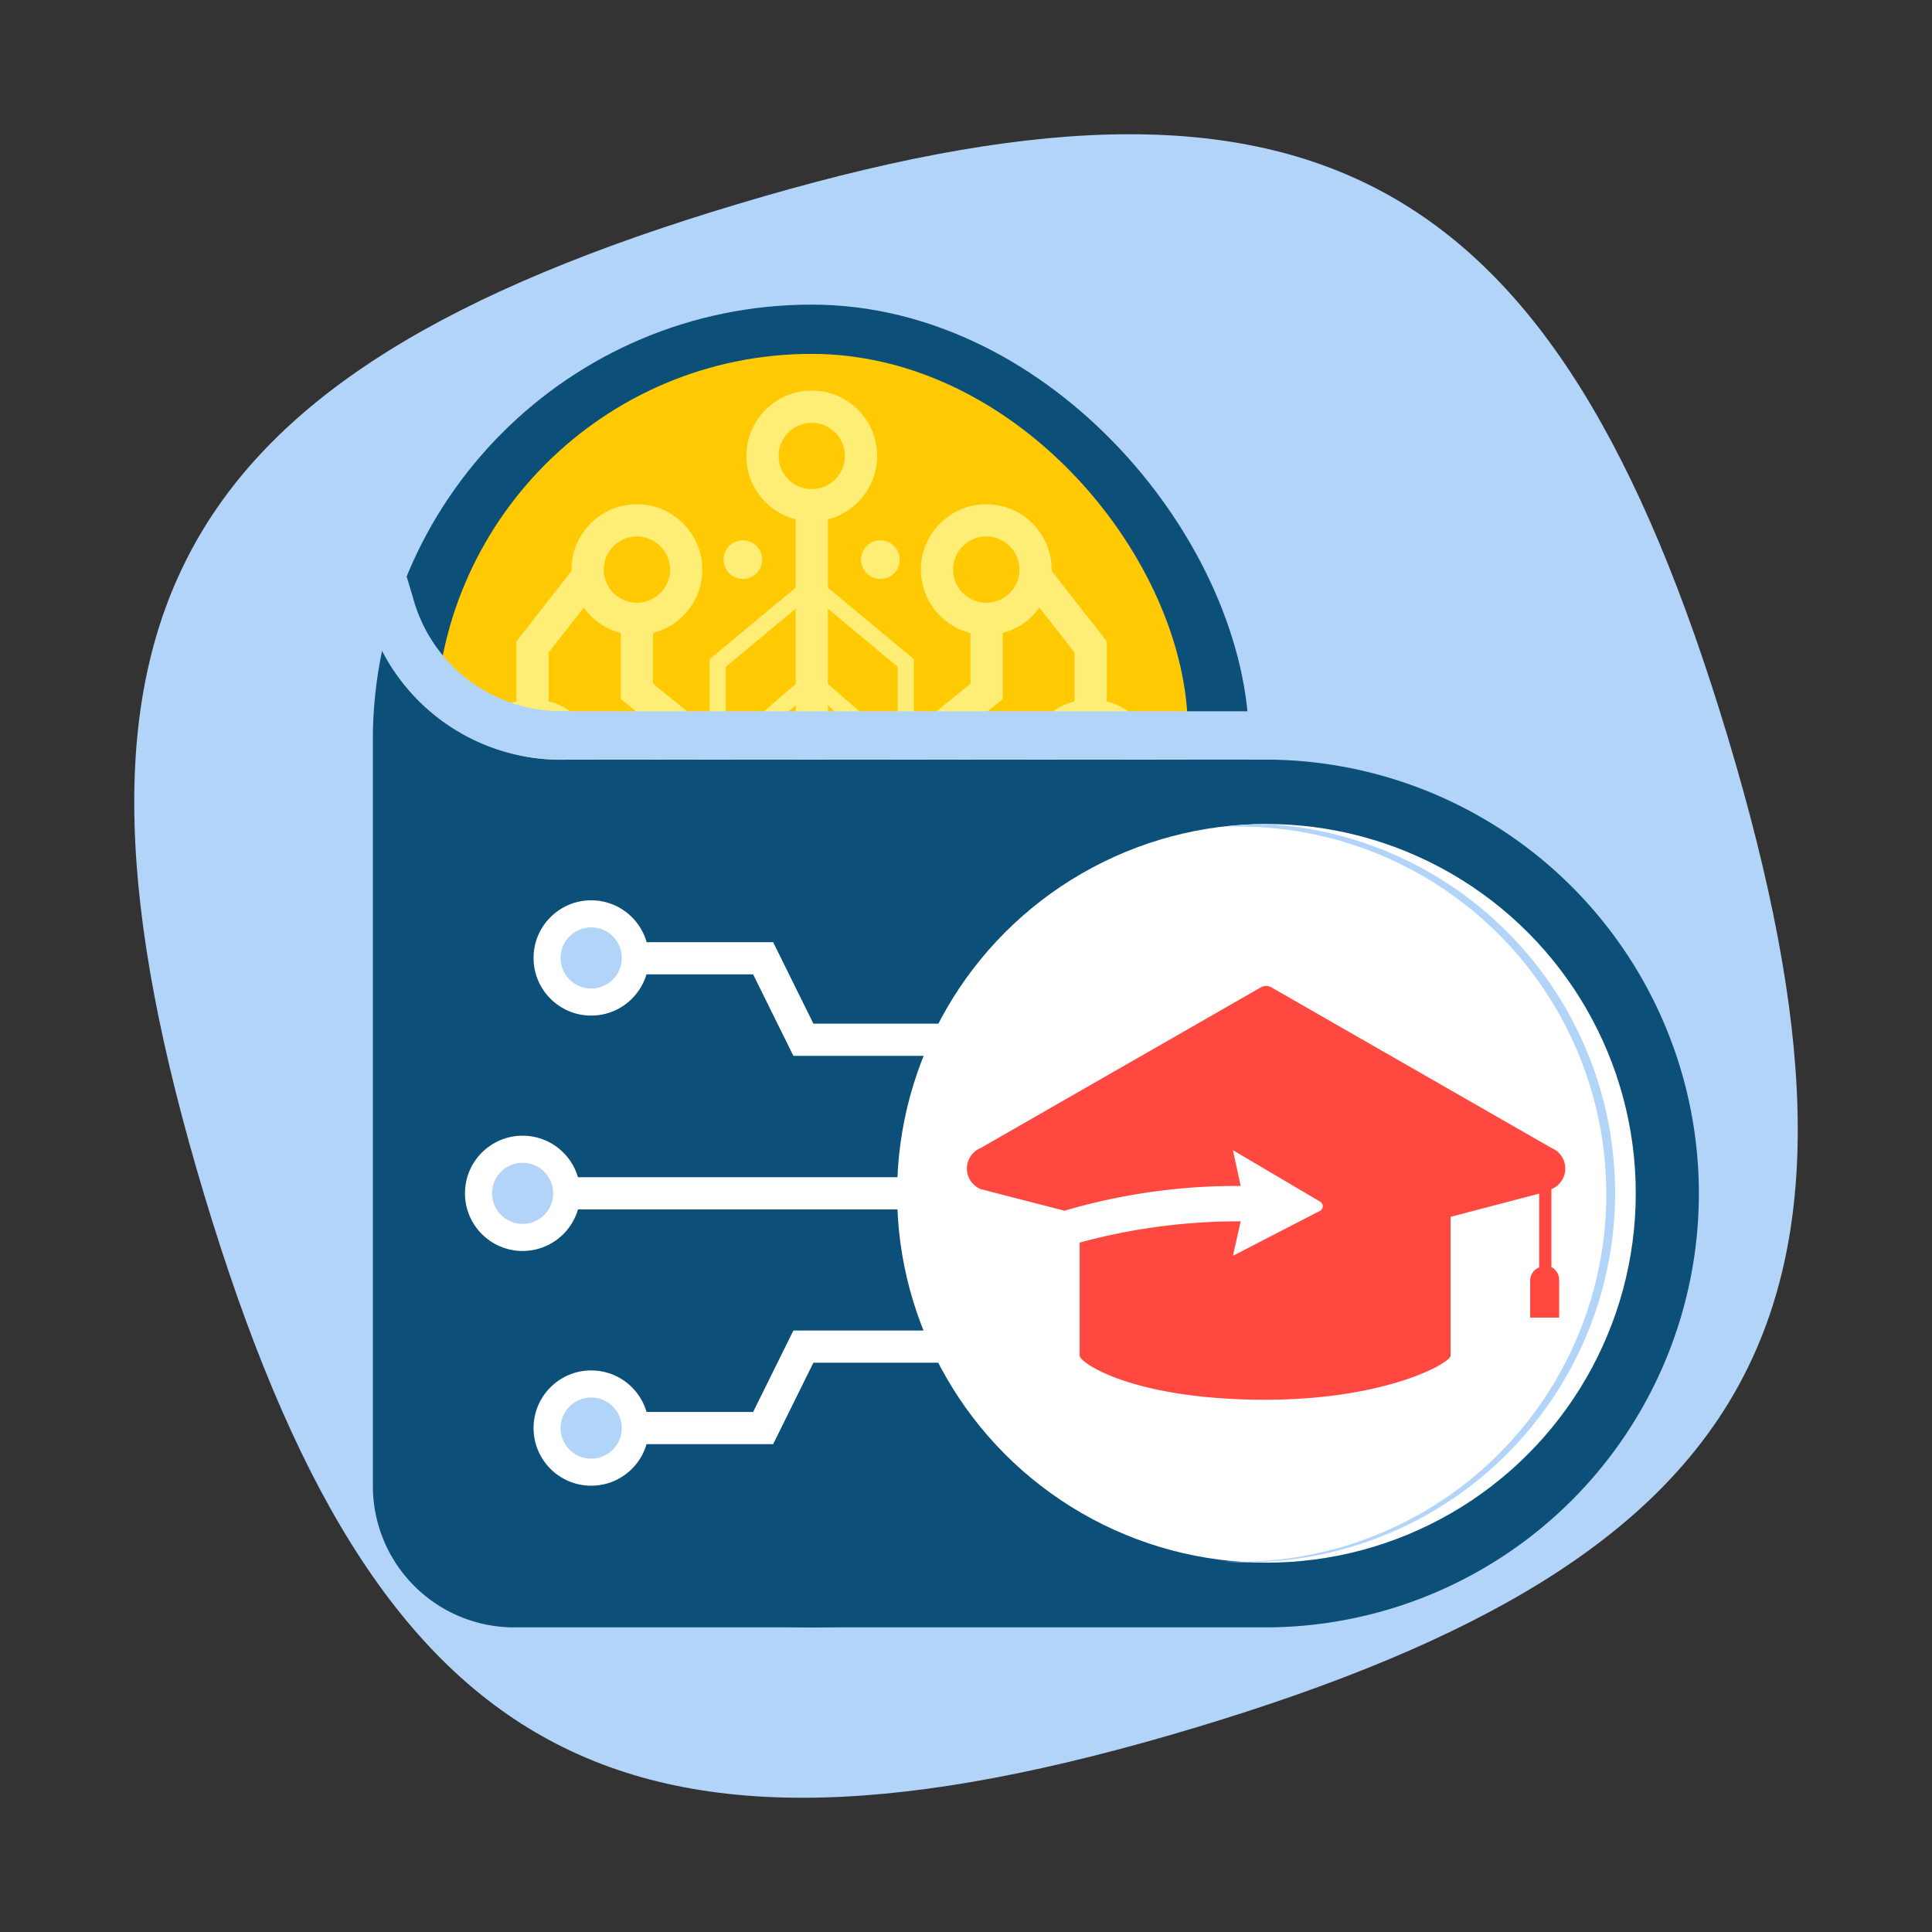<svg xmlns="http://www.w3.org/2000/svg" width="60" height="60" viewBox="0 0 60 60"><rect x="0" y="0" width="60" height="60" fill="#333333" stroke="none"/><title>Icon Menu Grid SS clean</title><path d="M22.9,6.34C5.14,11.66,1,19.34,6.34,37.1S19.34,59,37.1,53.66,59,40.66,53.66,22.9,40.66,1,22.9,6.34Z" fill="#b2d4f9"/><rect x="11.62" y="9.46" width="27.17" height="41.08" rx="13.59" ry="13.59" fill="#0c507a"/><rect x="13.52" y="10.99" width="23.37" height="37" rx="11.69" ry="11.69" fill="#ffca04"/><line x1="25.21" y1="37.59" x2="25.21" y2="15.69" fill="none" stroke="#ffee76" stroke-miterlimit="10"/><circle cx="25.21" cy="14.16" r="1.53" fill="none" stroke="#ffee76" stroke-miterlimit="10"/><circle cx="19.78" cy="17.69" r="1.53" fill="none" stroke="#ffee76" stroke-miterlimit="10"/><circle cx="16.54" cy="23.75" r="1.53" fill="none" stroke="#ffee76" stroke-miterlimit="10"/><polyline points="19.78 19.23 19.78 21.47 22.29 23.51 22.29 37.3" fill="none" stroke="#ffee76" stroke-miterlimit="10"/><polyline points="20.44 22.19 20.44 27.16 22.29 29.22" fill="none" stroke="#ffee76" stroke-miterlimit="10" stroke-width="0.5"/><polyline points="20.44 27.16 20.44 32.27 22.29 34.94" fill="none" stroke="#ffee76" stroke-miterlimit="10" stroke-width="0.5"/><polyline points="16.54 22.22 16.54 20.09 18.26 17.89" fill="none" stroke="#ffee76" stroke-miterlimit="10"/><polyline points="16.54 36.41 16.54 29.45 20.44 27.08" fill="none" stroke="#ffee76" stroke-miterlimit="10"/><polyline points="22.29 23.51 22.29 20.59 25.21 18.16" fill="none" stroke="#ffee76" stroke-miterlimit="10" stroke-width="0.5"/><circle cx="23.07" cy="17.38" r="0.6" fill="#ffee76"/><line x1="22.47" y1="23.51" x2="25.21" y2="21.14" fill="none" stroke="#ffee76" stroke-miterlimit="10" stroke-width="0.5"/><line x1="22.47" y1="26.29" x2="25.21" y2="23.92" fill="none" stroke="#ffee76" stroke-miterlimit="10" stroke-width="0.5"/><line x1="22.47" y1="29.08" x2="25.21" y2="26.7" fill="none" stroke="#ffee76" stroke-miterlimit="10" stroke-width="0.5"/><rect x="16" y="25.18" width="1.02" height="2.7" rx="0.4" ry="0.4" fill="#ffee76"/><rect x="18.22" y="31.59" width="1.02" height="2.7" rx="0.4" ry="0.4" fill="#ffee76"/><circle cx="30.63" cy="17.69" r="1.53" fill="none" stroke="#ffee76" stroke-miterlimit="10"/><circle cx="33.87" cy="23.75" r="1.53" fill="none" stroke="#ffee76" stroke-miterlimit="10"/><polyline points="30.64 19.23 30.64 21.47 28.13 23.51 28.13 37.3" fill="none" stroke="#ffee76" stroke-miterlimit="10"/><polyline points="29.97 22.19 29.97 27.16 28.13 29.22" fill="none" stroke="#ffee76" stroke-miterlimit="10" stroke-width="0.5"/><polyline points="29.97 27.16 29.97 32.27 28.13 34.94" fill="none" stroke="#ffee76" stroke-miterlimit="10" stroke-width="0.5"/><polyline points="33.87 22.22 33.87 20.09 32.15 17.89" fill="none" stroke="#ffee76" stroke-miterlimit="10"/><polyline points="33.87 36.41 33.87 29.45 29.97 27.08" fill="none" stroke="#ffee76" stroke-miterlimit="10"/><polyline points="28.13 23.51 28.13 20.59 25.21 18.16" fill="none" stroke="#ffee76" stroke-miterlimit="10" stroke-width="0.5"/><circle cx="27.34" cy="17.38" r="0.6" fill="#ffee76"/><line x1="27.95" y1="23.51" x2="25.21" y2="21.14" fill="none" stroke="#ffee76" stroke-miterlimit="10" stroke-width="0.5"/><line x1="27.95" y1="26.29" x2="25.21" y2="23.92" fill="none" stroke="#ffee76" stroke-miterlimit="10" stroke-width="0.5"/><line x1="27.95" y1="29.08" x2="25.21" y2="26.7" fill="none" stroke="#ffee76" stroke-miterlimit="10" stroke-width="0.5"/><rect x="33.39" y="25.18" width="1.02" height="2.7" rx="0.4" ry="0.4" transform="translate(67.8 53.07) rotate(180)" fill="#ffee76"/><rect x="31.17" y="31.59" width="1.02" height="2.7" rx="0.4" ry="0.4" transform="translate(63.36 65.88) rotate(180)" fill="#ffee76"/><path d="M39.28,23.59h-22a5.53,5.53,0,0,1-5.25-4.07A13.45,13.45,0,0,0,11.58,23V46l0,0c0,0.06,0,.12,0,0.18A4.39,4.39,0,0,0,16,50.54c0.13,0,.26,0,0.39,0l0,0h22.9A13.47,13.47,0,1,0,39.28,23.59Z" fill="#0c507a"/><circle cx="39.33" cy="37.06" r="11.47" fill="#fff"/><path d="M39.33,25.59a11.57,11.57,0,0,0-1.29.08l0.43,0a11.41,11.41,0,0,1,0,22.83l-0.43,0A11.47,11.47,0,1,0,39.33,25.59Z" fill="#b2d4f9"/><line x1="16.23" y1="37.06" x2="30.77" y2="37.06" fill="none" stroke="#fff" stroke-miterlimit="10"/><polyline points="33.86 32.29 24.95 32.29 23.7 29.76 19.35 29.76" fill="none" stroke="#fff" stroke-miterlimit="10"/><circle cx="18.36" cy="29.75" r="1.79" fill="#fff"/><circle cx="18.36" cy="29.75" r="0.95" fill="#b2d4f9"/><circle cx="16.23" cy="37.06" r="1.79" fill="#fff"/><circle cx="16.23" cy="37.06" r="0.95" fill="#b2d4f9"/><circle cx="18.36" cy="44.35" r="1.79" fill="#fff"/><circle cx="18.36" cy="44.35" r="0.95" fill="#b2d4f9"/><polyline points="33.86 41.82 24.95 41.82 23.7 44.35 19.35 44.35" fill="none" stroke="#fff" stroke-miterlimit="10"/><path d="M17.62,22.08a4.76,4.76,0,0,1-4.8-3.54l-0.25-.83a9.9,9.9,0,0,0-.9,2.09,6.25,6.25,0,0,0,6,3.79H40.9v-1.5H17.62Z" fill="#b2d4f9"/><path d="M48.18,39.35V36.93h0a0.69,0.69,0,0,0,0-1.28h0l-8.72-5h0a0.35,0.35,0,0,0-.28,0h0l-8.72,5h0a0.69,0.69,0,0,0,0,1.28l2.6,0.67a19,19,0,0,1,5.47-.77l-0.24-1.11L41,37.32h0a0.17,0.17,0,0,1,.08.14,0.16,0.16,0,0,1-.08.14h0L38.29,39l0.24-1.07a18.74,18.74,0,0,0-5,.66V42.1c0,0.23,1.68,1.37,5.76,1.37,3.76,0,5.76-1.14,5.76-1.37V37.79h0l2.75-.72v2.29a0.45,0.45,0,0,0-.28.42v1.14h0.9V39.77A0.45,0.45,0,0,0,48.18,39.35Z" fill="#ff4940"/></svg>